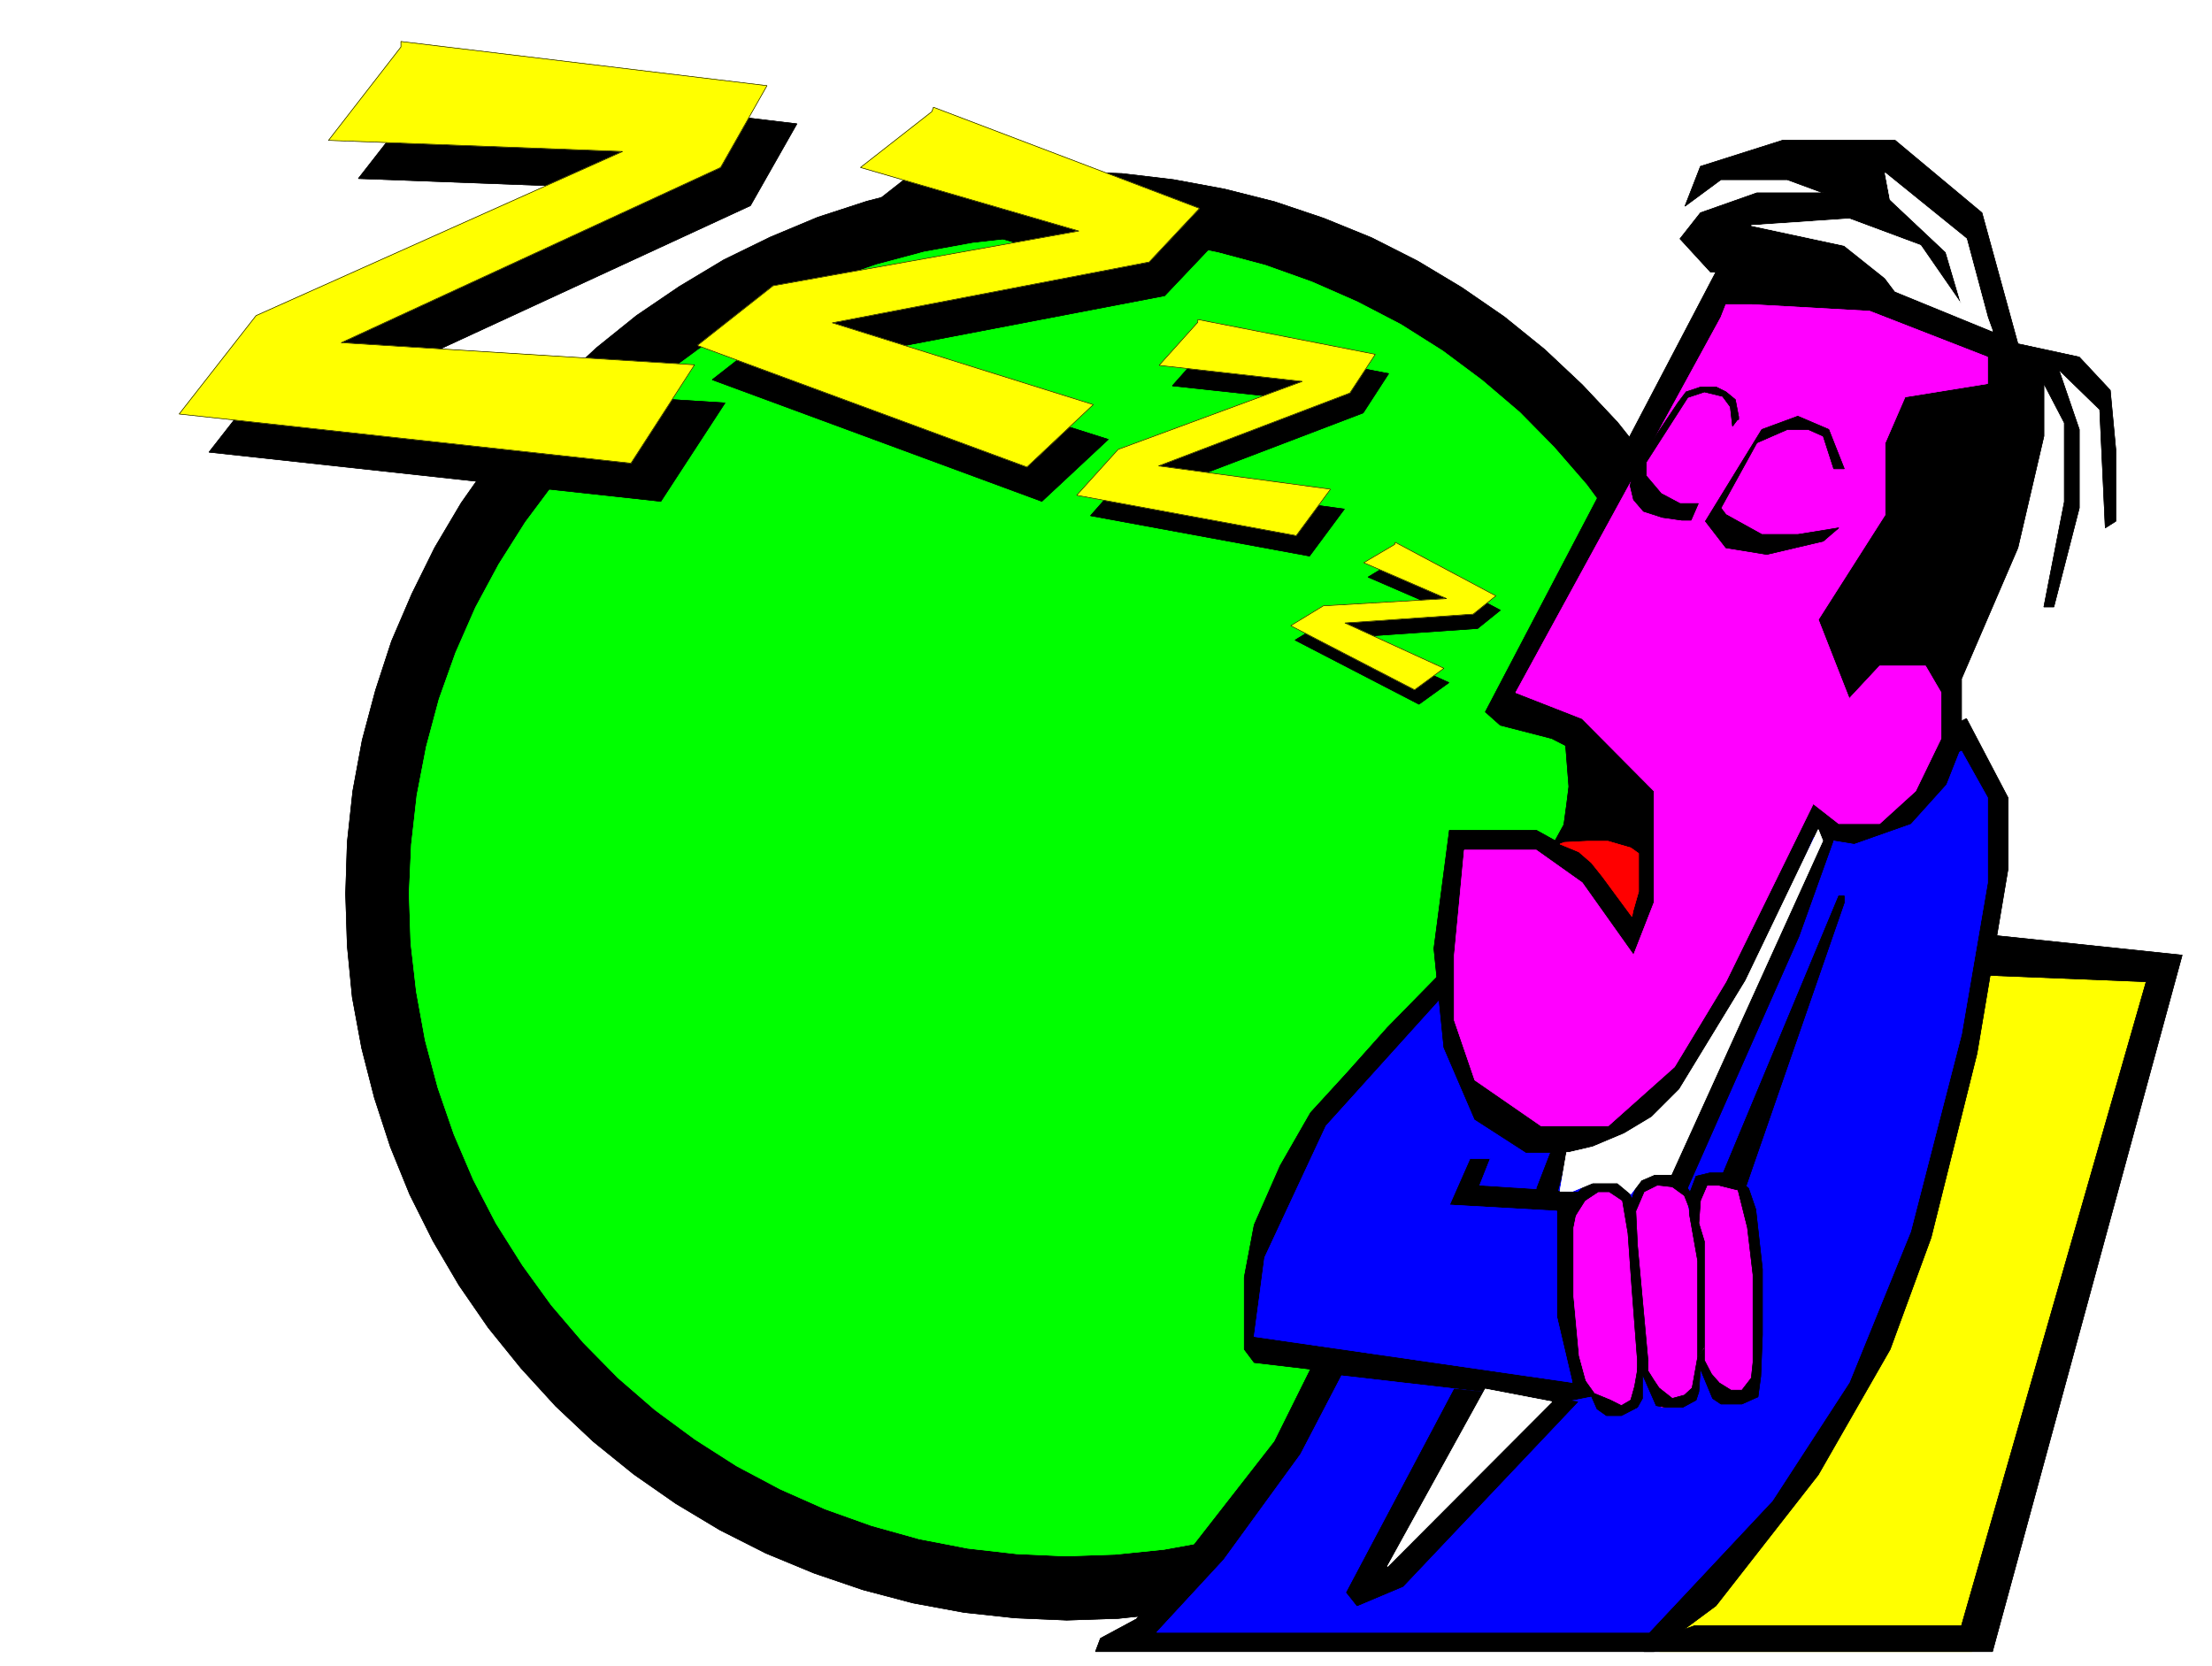 <svg width="3986.641" height="3002.724" viewBox="0 0 2989.981 2252.043" xmlns="http://www.w3.org/2000/svg"><rect x="0" y="0" width="2989.981" height="2252.043" fill="#333333" stroke="none"/><defs><clipPath id="a"><path d="M0 2.578h2990V2255H0Zm0 0"/></clipPath><clipPath id="b"><path d="M0 2.578h2989.98v2252.043H0Zm0 0"/></clipPath></defs><g clip-path="url(#a)" transform="translate(0 -2.578)"><path style="fill:#fff;fill-opacity:1;fill-rule:nonzero;stroke:none" d="M0 2254.621h2989.98V2.578H0Zm0 0"/></g><g clip-path="url(#b)" transform="translate(0 -2.578)"><path style="fill:#fff;fill-opacity:1;fill-rule:evenodd;stroke:#fff;stroke-width:.19;stroke-linecap:square;stroke-linejoin:bevel;stroke-miterlimit:10;stroke-opacity:1" d="M.19.5h762.37V575H.19Zm0 0" transform="matrix(3.92 0 0 -3.92 0 2256.58)"/></g><path style="fill:#000;fill-opacity:1;fill-rule:evenodd;stroke:#000;stroke-width:.19;stroke-linecap:square;stroke-linejoin:bevel;stroke-miterlimit:10;stroke-opacity:1" d="m618.59 266.02-.57 17.73-1.91 17.73-3.05 17.53-4.58 17.35-5.53 16.77-6.86 16.58-8.01 15.82-8.96 15.25-10.3 14.68-11.06 13.91-12.2 12.97-12.97 12.19-13.92 11.25-14.68 10.1-15.26 9.15-15.83 8.01-16.39 6.67-16.98 5.72-17.35 4.38-17.54 3.24-17.74 2.1-17.73.57-17.73-.57-17.74-1.91-17.54-3.24-17.16-4.38-16.97-5.53-16.4-6.86-16.02-7.82-15.26-9.15-14.87-10.1-13.73-11.05-13.16-12.2-12.01-12.96-11.25-13.73-10.3-14.67-9.15-15.44-7.82-15.82-7.05-16.4-5.53-16.96-4.58-17.16-3.24-17.53-1.91-17.73-.57-17.73.57-17.91 1.72-17.73 3.24-17.54 4.39-17.15 5.53-16.96 6.67-16.4 8.01-16.01 8.96-15.25 10.11-14.67 11.25-13.92 12.01-13.15 12.97-12.2 13.92-11.25 14.49-10.1 15.26-9.15 15.82-8 16.59-6.86 16.78-5.72 17.36-4.58 17.54-3.24 17.54-1.9 17.93-.77 17.73.58 17.73 1.9 17.55 3.05 17.35 4.19 16.78 5.72 16.59 6.67 16.02 8.01 15.25 8.96 14.69 10.1 13.92 11.06 13.15 12 12.21 12.97 11.25 13.91 10.1 14.49 9.35 15.25 8.01 16.01 6.86 16.39 5.72 16.77 4.58 17.16 3.24 17.72 1.91 17.54.76 17.92zm0 0" transform="matrix(3.92 0 0 -3.92 0 2254.002)"/><path style="fill:none;stroke:#000;stroke-width:.19;stroke-linecap:square;stroke-linejoin:bevel;stroke-miterlimit:10;stroke-opacity:1" d="m618.59 266.02-.57 17.73-1.91 17.73-3.05 17.53-4.58 17.35-5.53 16.77-6.86 16.58-8.01 15.82-8.96 15.25-10.3 14.68-11.06 13.91-12.2 12.97-12.97 12.19-13.92 11.25-14.68 10.1-15.26 9.15-15.83 8.01-16.39 6.67-16.98 5.72-17.35 4.38-17.54 3.24-17.74 2.1-17.73.57-17.73-.57-17.74-1.91-17.54-3.24-17.16-4.38-16.97-5.53-16.4-6.86-16.02-7.82-15.26-9.15-14.87-10.1-13.73-11.05-13.16-12.2-12.01-12.96-11.25-13.73-10.3-14.67-9.15-15.44-7.82-15.82-7.05-16.4-5.53-16.96-4.58-17.16-3.24-17.53-1.91-17.73-.57-17.73.57-17.91 1.72-17.73 3.24-17.54 4.39-17.15 5.53-16.96 6.67-16.4 8.01-16.01 8.96-15.25 10.11-14.67 11.25-13.92 12.01-13.15 12.97-12.2 13.92-11.25 14.49-10.1 15.26-9.15 15.82-8 16.59-6.86 16.78-5.72 17.36-4.58 17.54-3.24 17.54-1.9 17.93-.77 17.73.58 17.73 1.9 17.55 3.05 17.35 4.19 16.78 5.72 16.59 6.67 16.02 8.01 15.25 8.96 14.69 10.1 13.92 11.06 13.15 12 12.21 12.97 11.25 13.91 10.1 14.49 9.35 15.25 8.01 16.01 6.86 16.39 5.72 16.77 4.58 17.16 3.24 17.72 1.91 17.54.76 17.92zm0 0" transform="matrix(3.92 0 0 -3.92 0 2254.002)"/><path style="fill:#0f0;fill-opacity:1;fill-rule:evenodd;stroke:#0f0;stroke-width:.19;stroke-linecap:square;stroke-linejoin:bevel;stroke-miterlimit:10;stroke-opacity:1" d="m596.66 266.02-.76 16.97-1.91 16.96-3.05 16.77-4.39 16.4-5.72 16.01-6.67 15.63-8.01 14.87-8.96 14.48-10.11 13.73-11.25 12.96-11.82 12.01-12.97 11.05-13.54 10.1-14.49 9.15-15.06 7.82-15.64 6.86-16.02 5.72-16.4 4.38-16.59 3.24-16.97 1.91-16.97.57-16.97-.57-16.97-1.91-16.78-3.05-16.4-4.38-16.02-5.53-15.63-6.86-15.07-7.82-14.49-8.96-13.73-10.1-12.78-11.05-12.2-12.01-11.06-12.96-10.11-13.54-9.15-14.48-8.01-14.87-6.86-15.63-5.72-16.01-4.39-16.39-3.24-16.78-1.91-16.96-.76-16.77.57-17.16 1.91-16.77 3.05-16.78 4.38-16.39 5.53-16.01 6.68-15.63 7.82-15.06 9.15-14.49 9.92-13.72 11.06-12.96 12.01-12.2 12.77-11.05 13.73-10.11L254 69.5l15.06-8 15.45-6.86 16.01-5.72 16.4-4.58 16.78-3.24 16.78-1.9 16.97-.77 17.17.58 16.78 1.71 16.78 3.05 16.4 4.39 16.21 5.52 15.63 6.67 15.07 7.82 14.49 8.96 13.73 9.91 12.96 11.06 12.02 12 11.25 12.77 10.1 13.54 9.35 14.29 8.01 15.06 6.86 15.63 5.72 16.01 4.58 16.4 3.24 16.58 2.1 16.96.76 16.97zm0 0" transform="matrix(3.92 0 0 -3.92 0 2254.002)"/><path style="fill:none;stroke:#0f0;stroke-width:.19;stroke-linecap:square;stroke-linejoin:bevel;stroke-miterlimit:10;stroke-opacity:1" d="m596.66 266.02-.76 16.97-1.91 16.96-3.05 16.77-4.39 16.4-5.72 16.01-6.67 15.63-8.01 14.87-8.96 14.48-10.11 13.73-11.25 12.96-11.82 12.01-12.97 11.05-13.54 10.1-14.49 9.15-15.06 7.82-15.64 6.86-16.02 5.72-16.4 4.38-16.59 3.24-16.97 1.91-16.97.57-16.97-.57-16.97-1.91-16.78-3.05-16.4-4.38-16.02-5.53-15.63-6.86-15.07-7.82-14.49-8.96-13.73-10.1-12.78-11.05-12.2-12.01-11.06-12.96-10.11-13.54-9.15-14.48-8.01-14.87-6.86-15.63-5.72-16.01-4.39-16.39-3.24-16.78-1.91-16.96-.76-16.77.57-17.16 1.91-16.77 3.05-16.78 4.38-16.39 5.53-16.01 6.68-15.63 7.82-15.06 9.15-14.49 9.92-13.72 11.06-12.96 12.01-12.2 12.77-11.05 13.73-10.11L254 69.5l15.06-8 15.45-6.86 16.01-5.72 16.4-4.58 16.78-3.24 16.78-1.9 16.97-.77 17.17.58 16.78 1.71 16.78 3.05 16.4 4.39 16.21 5.52 15.63 6.67 15.07 7.82 14.49 8.96 13.73 9.91 12.96 11.06 12.02 12 11.25 12.77 10.1 13.54 9.35 14.29 8.01 15.06 6.86 15.63 5.72 16.01 4.58 16.4 3.24 16.58 2.1 16.96.76 16.97zm0 0" transform="matrix(3.92 0 0 -3.92 0 2254.002)"/><path style="fill:#ff0;fill-opacity:1;fill-rule:evenodd;stroke:#ff0;stroke-width:.19;stroke-linecap:square;stroke-linejoin:bevel;stroke-miterlimit:10;stroke-opacity:1" d="M572.25 5.46h107.74l65.41 233.3-70.75 9.15zm0 0" transform="matrix(3.92 0 0 -3.92 0 2254.002)"/><path style="fill:none;stroke:#ff0;stroke-width:.19;stroke-linecap:square;stroke-linejoin:bevel;stroke-miterlimit:10;stroke-opacity:1" d="M572.25 5.46h107.74l65.41 233.3-70.75 9.15zm0 0" transform="matrix(3.92 0 0 -3.92 0 2254.002)"/><path style="fill:#000;fill-opacity:1;fill-rule:evenodd;stroke:#000;stroke-width:.19;stroke-linecap:square;stroke-linejoin:bevel;stroke-miterlimit:10;stroke-opacity:1" d="m496.17 238.76-17.74-18.1-14.11-15.82-12.39-13.54-10.49-18.3-8.96-20.39-3.43-18.11v-24.78l3.43-4.57 19.45-2.29-12.4-24.97-22.88-29.35-24.79-31.84-12.39-6.67-1.72-4.57h192.6l21.35 15.82 35.28 45.17 24.79 43.27 14.11 38.51 15.83 63.47 10.68 63.47v24.78l-14.31 27.26-165.89-81.58Zm0 0" transform="matrix(3.92 0 0 -3.92 0 2254.002)"/><path style="fill:none;stroke:#000;stroke-width:.19;stroke-linecap:square;stroke-linejoin:bevel;stroke-miterlimit:10;stroke-opacity:1" d="m496.17 238.76-17.74-18.1-14.11-15.82-12.39-13.54-10.49-18.3-8.96-20.39-3.43-18.11v-24.78l3.43-4.57 19.45-2.29-12.4-24.97-22.88-29.35-24.79-31.84-12.39-6.67-1.72-4.57h192.6l21.35 15.82 35.28 45.17 24.79 43.27 14.11 38.51 15.83 63.47 10.68 63.47v24.78l-14.31 27.26-165.89-81.58Zm0 0" transform="matrix(3.92 0 0 -3.92 0 2254.002)"/><path style="fill:#00f;fill-opacity:1;fill-rule:evenodd;stroke:#00f;stroke-width:.19;stroke-linecap:square;stroke-linejoin:bevel;stroke-miterlimit:10;stroke-opacity:1" d="m496.17 229.81-38.9-43.08-21.17-45.37-3.62-27.25 109.64-15.82-5.33 22.68v36.4l-37 2.1 7.06 16.01h7.05l-3.62-9.15 35.28-2.28v-31.84l1.9-18.1 3.63-20.4-10.68-2.1-77.8 8.96-14.11-27.06-26.51-36.41-23.07-24.97h169.71l42.52 45.37 26.51 40.79 21.17 52.03 17.54 68.05 8.96 52.23v29.35l-8.96 16.01-159.03-77.2zm0 0" transform="matrix(3.92 0 0 -3.92 0 2254.002)"/><path style="fill:none;stroke:#00f;stroke-width:.19;stroke-linecap:square;stroke-linejoin:bevel;stroke-miterlimit:10;stroke-opacity:1" d="m496.17 229.81-38.9-43.08-21.17-45.37-3.62-27.25 109.64-15.82-5.33 22.68v36.4l-37 2.1 7.06 16.01h7.05l-3.62-9.15 35.28-2.28v-31.84l1.9-18.1 3.63-20.4-10.68-2.1-77.8 8.96-14.11-27.06-26.51-36.41-23.07-24.97h169.71l42.52 45.37 26.51 40.79 21.17 52.03 17.54 68.05 8.96 52.23v29.35l-8.96 16.01-159.03-77.2zm0 0" transform="matrix(3.92 0 0 -3.92 0 2254.002)"/><path style="fill:#000;fill-opacity:1;fill-rule:evenodd;stroke:#000;stroke-width:.19;stroke-linecap:square;stroke-linejoin:bevel;stroke-miterlimit:10;stroke-opacity:1" d="M591.7 481.22 512.19 329.5l5.15-4.58 17.73-4.57 17.54-8.96 8.96-9.15 1.72-15.82v-27.26l-10.68 11.44-10.49 11.24-12.39 6.86h-29.94l-5.34-40.79 3.44-34.11 10.67-24.78 17.74-11.44h17.73l26.32 9.15 12.39 15.82 23.07 38.5 19.45 45.37 14.12-2.29 19.45 6.86 12.2 13.54 5.34 13.53v22.87l19.45 45.18 8.96 38.5v18.11l7.06-13.54v-27.25l-7.06-36.22h3.43l8.77 34.12v27.07l-7.05 20.58 14.11-13.72 1.91-40.79 3.62 2.29v24.77l-1.91 20.4-10.68 11.44-21.16 4.57-12.4 45.18-29.93 24.97h-38.9l-28.23-8.96-5.34-13.73 12.4 9.15h22.88l12.4-4.57h-22.89l-19.45-6.86-7.05-8.96 10.49-11.44zm0 0" transform="matrix(3.92 0 0 -3.92 0 2254.002)"/><path style="fill:none;stroke:#000;stroke-width:.19;stroke-linecap:square;stroke-linejoin:bevel;stroke-miterlimit:10;stroke-opacity:1" d="M591.7 481.22 512.19 329.5l5.15-4.58 17.73-4.57 17.54-8.96 8.96-9.15 1.72-15.82v-27.26l-10.68 11.44-10.49 11.24-12.39 6.86h-29.94l-5.34-40.79 3.44-34.11 10.67-24.78 17.74-11.44h17.73l26.32 9.15 12.39 15.82 23.07 38.5 19.45 45.37 14.12-2.29 19.45 6.86 12.2 13.54 5.34 13.53v22.87l19.45 45.18 8.96 38.5v18.11l7.06-13.54v-27.25l-7.06-36.22h3.43l8.77 34.12v27.07l-7.05 20.58 14.11-13.72 1.91-40.79 3.62 2.29v24.77l-1.91 20.4-10.68 11.44-21.16 4.57-12.4 45.18-29.93 24.97h-38.9l-28.23-8.96-5.34-13.73 12.4 9.15h22.88l12.4-4.57h-22.89l-19.45-6.86-7.05-8.96 10.49-11.44zm0 0" transform="matrix(3.92 0 0 -3.92 0 2254.002)"/><path style="fill:#f0f;fill-opacity:1;fill-rule:evenodd;stroke:#f0f;stroke-width:.19;stroke-linecap:square;stroke-linejoin:bevel;stroke-miterlimit:10;stroke-opacity:1" d="m593.42 465.59-70.75-129.42 22.89-8.96 24.79-24.97v-38.51l-7.06-18.1-17.73 24.97-15.83 11.24h-24.79l-3.43-36.21v-22.5l7.05-20.58 22.89-15.82h23.07l22.88 20.39 17.74 29.36 30.12 61.37 8.78-6.86h14.11l12.39 11.25 8.77 18.11v15.82l-5.34 9.15h-15.82l-10.49-11.25-10.68 27.26 23.07 36.21v24.78l6.87 15.82 28.41 4.58v9.15l-40.62 15.82-40.8 2.28h-8.77zm0 0" transform="matrix(3.92 0 0 -3.92 0 2254.002)"/><path style="fill:none;stroke:#f0f;stroke-width:.19;stroke-linecap:square;stroke-linejoin:bevel;stroke-miterlimit:10;stroke-opacity:1" d="m593.42 465.59-70.75-129.42 22.89-8.96 24.79-24.97v-38.51l-7.06-18.1-17.73 24.97-15.83 11.24h-24.79l-3.43-36.21v-22.5l7.05-20.58 22.89-15.82h23.07l22.88 20.39 17.74 29.36 30.12 61.37 8.78-6.86h14.11l12.39 11.25 8.77 18.11v15.82l-5.34 9.15h-15.82l-10.49-11.25-10.68 27.26 23.07 36.21v24.78l6.87 15.82 28.41 4.58v9.15l-40.62 15.82-40.8 2.28h-8.77zm0 0" transform="matrix(3.92 0 0 -3.92 0 2254.002)"/><path style="fill:#fff;fill-opacity:1;fill-rule:evenodd;stroke:#fff;stroke-width:.19;stroke-linecap:square;stroke-linejoin:bevel;stroke-miterlimit:10;stroke-opacity:1" d="m685.33 465.59-7.25 27.07-28.03 22.68 1.72-9.15 19.26-18.11 5.34-18.11-14.11 20.4-24.6 9.15-33.75-2.29 32.03-6.86 14.11-11.25 3.44-4.57 33.56-13.73zm0 0" transform="matrix(3.92 0 0 -3.92 0 2254.002)"/><path style="fill:none;stroke:#fff;stroke-width:.19;stroke-linecap:square;stroke-linejoin:bevel;stroke-miterlimit:10;stroke-opacity:1" d="m685.33 465.59-7.25 27.07-28.03 22.68 1.72-9.15 19.26-18.11 5.34-18.11-14.11 20.4-24.6 9.15-33.75-2.29 32.03-6.86 14.11-11.25 3.44-4.57 33.56-13.73zm0 0" transform="matrix(3.92 0 0 -3.92 0 2254.002)"/><path style="fill:#000;fill-opacity:1;fill-rule:evenodd;stroke:#000;stroke-width:.19;stroke-linecap:square;stroke-linejoin:bevel;stroke-miterlimit:10;stroke-opacity:1" d="m595.14 397.54 12.39-6.86h12.4l14.11 2.29-5.34-4.58-19.45-4.57-14.11 2.29-7.06 9.15 19.45 31.64 12.4 4.57 10.67-4.57 5.34-13.54h-3.62l-3.62 11.25-5.15 2.29h-7.25l-10.49-4.58-12.39-22.49zm0 0" transform="matrix(3.92 0 0 -3.92 0 2254.002)"/><path style="fill:none;stroke:#000;stroke-width:.19;stroke-linecap:square;stroke-linejoin:bevel;stroke-miterlimit:10;stroke-opacity:1" d="m595.14 397.54 12.39-6.86h12.4l14.11 2.29-5.34-4.58-19.45-4.57-14.11 2.29-7.06 9.15 19.45 31.64 12.4 4.57 10.67-4.57 5.34-13.54h-3.62l-3.62 11.25-5.15 2.29h-7.25l-10.49-4.58-12.39-22.49zm0 0" transform="matrix(3.92 0 0 -3.92 0 2254.002)"/><path style="fill:#000;fill-opacity:1;fill-rule:evenodd;stroke:#000;stroke-width:.19;stroke-linecap:square;stroke-linejoin:bevel;stroke-miterlimit:10;stroke-opacity:1" d="m599.52 431.28-1.14 5.91-3.24 2.67-3.44 1.71h-5.15l-5.14-1.71-2.86-3.81-15.45-23.07-.95-5.53 1.14-4.76 3.43-4 6.49-2.1 6.67-.95h3.24l2.48 5.71h-6.29l-6.48 3.44-5.15 6.1v4.76l14.3 22.3 5.72 1.91 6.29-1.53 2.67-3.62.76-6.67 1.72 2.29h.38zm0 0" transform="matrix(3.92 0 0 -3.92 0 2254.002)"/><path style="fill:none;stroke:#000;stroke-width:.19;stroke-linecap:square;stroke-linejoin:bevel;stroke-miterlimit:10;stroke-opacity:1" d="m599.52 431.28-1.14 5.91-3.24 2.67-3.44 1.71h-5.15l-5.14-1.71-2.86-3.81-15.45-23.07-.95-5.53 1.14-4.76 3.43-4 6.49-2.1 6.67-.95h3.24l2.48 5.71h-6.29l-6.48 3.44-5.15 6.1v4.76l14.3 22.3 5.72 1.91 6.29-1.53 2.67-3.62.76-6.67 1.72 2.29h.38zm0 0" transform="matrix(3.92 0 0 -3.92 0 2254.002)"/><path style="fill:#000;fill-opacity:1;fill-rule:evenodd;stroke:#000;stroke-width:.19;stroke-linecap:square;stroke-linejoin:bevel;stroke-miterlimit:10;stroke-opacity:1" d="m539.45 323.2 1.53-19.44-.76-6.1-.96-7.05-4.19-7.62 27.65-26.88 3.05 4.77-.76 42.88-25.17 20.97zm0 0" transform="matrix(3.92 0 0 -3.92 0 2254.002)"/><path style="fill:none;stroke:#000;stroke-width:.19;stroke-linecap:square;stroke-linejoin:bevel;stroke-miterlimit:10;stroke-opacity:1" d="m539.45 323.2 1.53-19.44-.76-6.1-.96-7.05-4.19-7.62 27.65-26.88 3.05 4.77-.76 42.88-25.17 20.97zm0 0" transform="matrix(3.92 0 0 -3.92 0 2254.002)"/><path style="fill:red;fill-opacity:1;fill-rule:evenodd;stroke:red;stroke-width:.19;stroke-linecap:square;stroke-linejoin:bevel;stroke-miterlimit:10;stroke-opacity:1" d="m539.45 284.51 7.82.38h7.25l7.82-2.28 2.67-1.91v-13.15l-1.91-6.67-.38-1.91-5.91 8.01-4.2 5.71-3.81 4.77-4.39 3.81-6.48 2.67zm0 0" transform="matrix(3.92 0 0 -3.92 0 2254.002)"/><path style="fill:none;stroke:red;stroke-width:.19;stroke-linecap:square;stroke-linejoin:bevel;stroke-miterlimit:10;stroke-opacity:1" d="m539.45 284.51 7.82.38h7.25l7.82-2.28 2.67-1.91v-13.15l-1.91-6.67-.38-1.91-5.91 8.01-4.2 5.71-3.81 4.77-4.39 3.81-6.48 2.67zm0 0" transform="matrix(3.92 0 0 -3.92 0 2254.002)"/><path style="fill:#f0f;fill-opacity:1;fill-rule:evenodd;stroke:#f0f;stroke-width:.19;stroke-linecap:square;stroke-linejoin:bevel;stroke-miterlimit:10;stroke-opacity:1" d="m550.71 165.19-4.2-.57-2.29-5.34-1.52-7.62v-23.83l1.9-20.4 2.86-10.48 5.53-8.96h6.49l4.57 2.29 1.91 6.1.95 19.63-.95 20.59-4.58 24.4-6.1 4.76h-3.24zm0 0" transform="matrix(3.92 0 0 -3.92 0 2254.002)"/><path style="fill:none;stroke:#f0f;stroke-width:.19;stroke-linecap:square;stroke-linejoin:bevel;stroke-miterlimit:10;stroke-opacity:1" d="m550.71 165.19-4.2-.57-2.29-5.34-1.52-7.62v-23.83l1.9-20.4 2.86-10.48 5.53-8.96h6.49l4.57 2.29 1.91 6.1.95 19.63-.95 20.59-4.58 24.4-6.1 4.76h-3.24zm0 0" transform="matrix(3.92 0 0 -3.92 0 2254.002)"/><path style="fill:#f0f;fill-opacity:1;fill-rule:evenodd;stroke:#f0f;stroke-width:.19;stroke-linecap:square;stroke-linejoin:bevel;stroke-miterlimit:10;stroke-opacity:1" d="m570.73 166.91-4.2-.58-2.29-5.14-1.52-7.82v-23.82l1.91-20.21 2.86-10.67 5.53-8.96h6.48l4.58 2.48 1.9 5.91.96 19.63-.96 20.77-4.76 24.21-5.92 4.77h-3.24zm0 0" transform="matrix(3.92 0 0 -3.92 0 2254.002)"/><path style="fill:none;stroke:#f0f;stroke-width:.19;stroke-linecap:square;stroke-linejoin:bevel;stroke-miterlimit:10;stroke-opacity:1" d="m570.73 166.91-4.2-.58-2.29-5.14-1.52-7.82v-23.82l1.91-20.21 2.86-10.67 5.53-8.96h6.48l4.58 2.48 1.9 5.91.96 19.63-.96 20.77-4.76 24.21-5.92 4.77h-3.24zm0 0" transform="matrix(3.92 0 0 -3.92 0 2254.002)"/><path style="fill:#f0f;fill-opacity:1;fill-rule:evenodd;stroke:#f0f;stroke-width:.19;stroke-linecap:square;stroke-linejoin:bevel;stroke-miterlimit:10;stroke-opacity:1" d="m591.13 168.81-4.19-.57-2.48-5.34-1.34-7.81v-23.83l1.91-20.01 2.86-10.87 5.53-8.77h6.29l4.77 2.48 1.91 5.72.76 19.63-.76 20.78-4.77 24.4-5.91 4.76h-3.24zm0 0" transform="matrix(3.92 0 0 -3.92 0 2254.002)"/><path style="fill:none;stroke:#f0f;stroke-width:.19;stroke-linecap:square;stroke-linejoin:bevel;stroke-miterlimit:10;stroke-opacity:1" d="m591.13 168.81-4.19-.57-2.48-5.34-1.34-7.81v-23.83l1.91-20.01 2.86-10.87 5.53-8.77h6.29l4.77 2.48 1.91 5.72.76 19.63-.76 20.78-4.77 24.4-5.91 4.76h-3.24zm0 0" transform="matrix(3.92 0 0 -3.92 0 2254.002)"/><path style="fill:#000;fill-opacity:1;fill-rule:evenodd;stroke:#000;stroke-width:.19;stroke-linecap:square;stroke-linejoin:bevel;stroke-miterlimit:10;stroke-opacity:1" d="m547.85 95.62 2.86-6.48 3.24-2.29h5.15l5.53 2.86 1.71 3.05v8.38l4.77-10.86 3.24-.57h5.91l4.58 2.48.95 2.86.57 7.81 4.2-10.1 2.86-1.91h7.25l5.53 2.48.95 7.05.57 14.3v22.68l-2.29 20.59-2.48 7.24-4.57 4.19-3.24 1.15h-5.53l-4.77-1.15-2.29-6.1v-6.86l2.86-16.2v-33.17l2.29 2.86v36.98l-1.91 6.29.57 7.82 2.29 5.33h3.82l6.86-1.71 3.24-12.96 1.91-16.21v-30.3l-.57-5.34-3.24-4.19h-3.82l-4 2.48-2.67 3.04-2.48 4.77v4.77l-1.91-3.25-.38-.38-.95-5.33-.96-5.34-2.67-2.48-4.19-1.14-4.58 3.62-1.9 2.86-1.91 3.05v3.62l-3.24-1.33-1.34-7.63-1.33-4.76-3.24-1.91-3.82 1.91-5.53 2.28-4.77 6.67zm0 0" transform="matrix(3.92 0 0 -3.92 0 2254.002)"/><path style="fill:none;stroke:#000;stroke-width:.19;stroke-linecap:square;stroke-linejoin:bevel;stroke-miterlimit:10;stroke-opacity:1" d="m547.85 95.62 2.86-6.48 3.24-2.29h5.15l5.53 2.86 1.71 3.05v8.38l4.77-10.86 3.24-.57h5.91l4.58 2.48.95 2.86.57 7.81 4.2-10.1 2.86-1.91h7.25l5.53 2.48.95 7.05.57 14.3v22.68l-2.29 20.59-2.48 7.24-4.57 4.19-3.24 1.15h-5.53l-4.77-1.15-2.29-6.1v-6.86l2.86-16.2v-33.17l2.29 2.86v36.98l-1.91 6.29.57 7.82 2.29 5.33h3.82l6.86-1.71 3.24-12.96 1.91-16.21v-30.3l-.57-5.34-3.24-4.19h-3.82l-4 2.48-2.67 3.04-2.48 4.77v4.77l-1.91-3.25-.38-.38-.95-5.33-.96-5.34-2.67-2.48-4.19-1.14-4.58 3.62-1.9 2.86-1.91 3.05v3.62l-3.24-1.33-1.34-7.63-1.33-4.76-3.24-1.91-3.82 1.91-5.53 2.28-4.77 6.67zm0 0" transform="matrix(3.92 0 0 -3.92 0 2254.002)"/><path style="fill:#000;fill-opacity:1;fill-rule:evenodd;stroke:#000;stroke-width:.19;stroke-linecap:square;stroke-linejoin:bevel;stroke-miterlimit:10;stroke-opacity:1" d="m542.7 162.14 3.24 3.62 4.77 1.72h3.62l5.72-.57 2.67-5.34 1.91 5.34 4.19 3.04h8.77l3.24-3.04 2.67-4.2-.38-5.72-2.29 5.72-4.19 3.05-5.15.57-4.58-2.28-2.86-6.68.58-11.81 3.62-39.65-3.62-4.77v4.77l-1.91 24.97-1.34 18.87-1.9 11.25-4.58 3.05h-3.81l-4.58-3.05-5.53-8.77zm0 0" transform="matrix(3.92 0 0 -3.92 0 2254.002)"/><path style="fill:none;stroke:#000;stroke-width:.19;stroke-linecap:square;stroke-linejoin:bevel;stroke-miterlimit:10;stroke-opacity:1" d="m542.7 162.14 3.24 3.62 4.77 1.72h3.62l5.72-.57 2.67-5.34 1.91 5.34 4.19 3.04h8.77l3.24-3.04 2.67-4.2-.38-5.72-2.29 5.72-4.19 3.05-5.15.57-4.58-2.28-2.86-6.68.58-11.81 3.62-39.65-3.62-4.77v4.77l-1.91 24.97-1.34 18.87-1.9 11.25-4.58 3.05h-3.81l-4.58-3.05-5.53-8.77zm0 0" transform="matrix(3.92 0 0 -3.92 0 2254.002)"/><path style="fill:#000;fill-opacity:1;fill-rule:evenodd;stroke:#000;stroke-width:.19;stroke-linecap:square;stroke-linejoin:bevel;stroke-miterlimit:10;stroke-opacity:1" d="m634.04 266.02-40.62-97.4 8.77-2.29 33.75 97.4v2.29zm0 0" transform="matrix(3.92 0 0 -3.92 0 2254.002)"/><path style="fill:none;stroke:#000;stroke-width:.19;stroke-linecap:square;stroke-linejoin:bevel;stroke-miterlimit:10;stroke-opacity:1" d="m634.04 266.02-40.62-97.4 8.77-2.29 33.75 97.4v2.29zm0 0" transform="matrix(3.92 0 0 -3.92 0 2254.002)"/><path style="fill:#000;fill-opacity:1;fill-rule:evenodd;stroke:#000;stroke-width:.19;stroke-linecap:square;stroke-linejoin:bevel;stroke-miterlimit:10;stroke-opacity:1" d="m501.51 96-37.19-70.15 3.63-4.57 15.82 6.67 60.26 63.66zm0 0" transform="matrix(3.92 0 0 -3.92 0 2254.002)"/><path style="fill:none;stroke:#000;stroke-width:.19;stroke-linecap:square;stroke-linejoin:bevel;stroke-miterlimit:10;stroke-opacity:1" d="m501.51 96-37.19-70.15 3.63-4.57 15.82 6.67 60.26 63.66zm0 0" transform="matrix(3.92 0 0 -3.92 0 2254.002)"/><path style="fill:#fff;fill-opacity:1;fill-rule:evenodd;stroke:#fff;stroke-width:.19;stroke-linecap:square;stroke-linejoin:bevel;stroke-miterlimit:10;stroke-opacity:1" d="m512.19 96-33.76-61.19 56.64 56.8zm0 0" transform="matrix(3.92 0 0 -3.92 0 2254.002)"/><path style="fill:none;stroke:#fff;stroke-width:.19;stroke-linecap:square;stroke-linejoin:bevel;stroke-miterlimit:10;stroke-opacity:1" d="m512.19 96-33.76-61.19 56.64 56.8zm0 0" transform="matrix(3.92 0 0 -3.92 0 2254.002)"/><path style="fill:#000;fill-opacity:1;fill-rule:evenodd;stroke:#000;stroke-width:.19;stroke-linecap:square;stroke-linejoin:bevel;stroke-miterlimit:10;stroke-opacity:1" d="m529.92 165.19 5.15 13.34h5.91l-5.15-18.87zm0 0" transform="matrix(3.92 0 0 -3.92 0 2254.002)"/><path style="fill:none;stroke:#000;stroke-width:.19;stroke-linecap:square;stroke-linejoin:bevel;stroke-miterlimit:10;stroke-opacity:1" d="m529.92 165.19 5.15 13.34h5.91l-5.15-18.87zm0 0" transform="matrix(3.92 0 0 -3.92 0 2254.002)"/><path style="fill:#000;fill-opacity:1;fill-rule:evenodd;stroke:#000;stroke-width:.19;stroke-linecap:square;stroke-linejoin:bevel;stroke-miterlimit:10;stroke-opacity:1" d="m581.41 164.24 38.9 87.87 11.82 32.97-4.39 3.82-52.25-117.99zm0 0" transform="matrix(3.92 0 0 -3.92 0 2254.002)"/><path style="fill:none;stroke:#000;stroke-width:.19;stroke-linecap:square;stroke-linejoin:bevel;stroke-miterlimit:10;stroke-opacity:1" d="m581.41 164.24 38.9 87.87 11.82 32.97-4.39 3.82-52.25-117.99zm0 0" transform="matrix(3.92 0 0 -3.92 0 2254.002)"/><path style="fill:#fff;fill-opacity:1;fill-rule:evenodd;stroke:#fff;stroke-width:.19;stroke-linecap:square;stroke-linejoin:bevel;stroke-miterlimit:10;stroke-opacity:1" d="m540.22 177.58-2.29-13.34h4.39l6.86 2.86h8.58l4.58-3.82 3.62 4.77 4.39 1.9h5.91l52.25 115.13-1.53 3.82L602 236.86l-22.88-37.55-9.54-9.53-9.53-5.72-10.87-4.57-8.2-1.91zm0 0" transform="matrix(3.92 0 0 -3.92 0 2254.002)"/><path style="fill:none;stroke:#fff;stroke-width:.19;stroke-linecap:square;stroke-linejoin:bevel;stroke-miterlimit:10;stroke-opacity:1" d="m540.22 177.58-2.29-13.34h4.39l6.86 2.86h8.58l4.58-3.82 3.62 4.77 4.39 1.9h5.91l52.25 115.13-1.53 3.82L602 236.86l-22.88-37.55-9.54-9.53-9.53-5.72-10.87-4.57-8.2-1.91zm0 0" transform="matrix(3.92 0 0 -3.92 0 2254.002)"/><path style="fill:#000;fill-opacity:1;fill-rule:evenodd;stroke:#000;stroke-width:.19;stroke-linecap:square;stroke-linejoin:bevel;stroke-miterlimit:10;stroke-opacity:1" d="M566.91 5.46h120.14l65.4 240.17-65.4 6.86-3.63-13.73 56.64-2.28-63.69-222.06h-91.91L565.2 7.75Zm0 0" transform="matrix(3.92 0 0 -3.92 0 2254.002)"/><path style="fill:none;stroke:#000;stroke-width:.19;stroke-linecap:square;stroke-linejoin:bevel;stroke-miterlimit:10;stroke-opacity:1" d="M566.91 5.46h120.14l65.4 240.17-65.4 6.86-3.63-13.73 56.64-2.28-63.69-222.06h-91.91L565.2 7.75Zm0 0" transform="matrix(3.92 0 0 -3.92 0 2254.002)"/><path style="fill:#000;fill-opacity:1;fill-rule:evenodd;stroke:#000;stroke-width:.19;stroke-linecap:square;stroke-linejoin:bevel;stroke-miterlimit:10;stroke-opacity:1" d="m148.55 545.46-24.98-32.03 101.44-3.81-126.42-56.61-26.51-33.93 155.79-16.96 22.12 33.93-122.04 7.62 130.81 60.42 16.02 28.21-126.23 15.06zm0 0" transform="matrix(3.92 0 0 -3.92 0 2254.002)"/><path style="fill:none;stroke:#000;stroke-width:.19;stroke-linecap:square;stroke-linejoin:bevel;stroke-miterlimit:10;stroke-opacity:1" d="m148.55 545.46-24.98-32.03 101.44-3.81-126.42-56.61-26.51-33.93 155.79-16.96 22.12 33.93-122.04 7.62 130.81 60.42 16.02 28.21-126.23 15.06zm0 0" transform="matrix(3.92 0 0 -3.92 0 2254.002)"/><path style="fill:#ff0;fill-opacity:1;fill-rule:evenodd;stroke:#ff0;stroke-width:.19;stroke-linecap:square;stroke-linejoin:bevel;stroke-miterlimit:10;stroke-opacity:1" d="m138.25 558.8-24.98-32.21 101.44-3.82-126.42-56.61-26.51-33.93 155.79-16.96 21.93 33.93-121.85 7.62 130.82 60.43 16.01 28.21-126.23 15.24zm0 0" transform="matrix(3.92 0 0 -3.92 0 2254.002)"/><path style="fill:none;stroke:#000;stroke-width:.19;stroke-linecap:square;stroke-linejoin:bevel;stroke-miterlimit:10;stroke-opacity:1" d="m138.25 558.8-24.98-32.21 101.44-3.82-126.42-56.61-26.51-33.93 155.79-16.96 21.93 33.93-121.85 7.62 130.82 60.43 16.01 28.21-126.23 15.24zm0 0" transform="matrix(3.92 0 0 -3.92 0 2254.002)"/><path style="fill:#000;fill-opacity:1;fill-rule:evenodd;stroke:#000;stroke-width:.19;stroke-linecap:square;stroke-linejoin:bevel;stroke-miterlimit:10;stroke-opacity:1" d="m326.65 524.68-24.79-19.44 75.51-21.73-105.45-18.87-26.31-20.59 113.65-41.93 22.88 21.35-90.01 28.59 109.46 20.96 17.35 18.3-91.91 34.69zm0 0" transform="matrix(3.92 0 0 -3.92 0 2254.002)"/><path style="fill:none;stroke:#000;stroke-width:.19;stroke-linecap:square;stroke-linejoin:bevel;stroke-miterlimit:10;stroke-opacity:1" d="m326.65 524.68-24.79-19.44 75.51-21.73-105.45-18.87-26.31-20.59 113.65-41.93 22.88 21.35-90.01 28.59 109.46 20.96 17.35 18.3-91.91 34.69zm0 0" transform="matrix(3.92 0 0 -3.92 0 2254.002)"/><path style="fill:#ff0;fill-opacity:1;fill-rule:evenodd;stroke:#ff0;stroke-width:.19;stroke-linecap:square;stroke-linejoin:bevel;stroke-miterlimit:10;stroke-opacity:1" d="m321.31 536.5-24.6-19.25 75.32-21.92-105.45-18.88-26.12-20.58 113.65-41.93 22.88 21.53-90.01 28.21 109.27 20.97 17.35 18.49-91.72 34.88zm0 0" transform="matrix(3.92 0 0 -3.92 0 2254.002)"/><path style="fill:none;stroke:#000;stroke-width:.19;stroke-linecap:square;stroke-linejoin:bevel;stroke-miterlimit:10;stroke-opacity:1" d="m321.31 536.5-24.6-19.25 75.32-21.92-105.45-18.88-26.12-20.58 113.65-41.93 22.88 21.53-90.01 28.21 109.27 20.97 17.35 18.49-91.72 34.88zm0 0" transform="matrix(3.92 0 0 -3.92 0 2254.002)"/><path style="fill:#000;fill-opacity:1;fill-rule:evenodd;stroke:#000;stroke-width:.19;stroke-linecap:square;stroke-linejoin:bevel;stroke-miterlimit:10;stroke-opacity:1" d="m417.61 457.01-13.35-15.06 49.39-5.33-63.5-23.45-14.11-16.01 75.51-13.91 12.01 16.2-59.49 8 65.97 25.16 8.78 13.54-61.02 11.82zm0 0" transform="matrix(3.92 0 0 -3.92 0 2254.002)"/><path style="fill:none;stroke:#000;stroke-width:.19;stroke-linecap:square;stroke-linejoin:bevel;stroke-miterlimit:10;stroke-opacity:1" d="m417.61 457.01-13.35-15.06 49.39-5.33-63.5-23.45-14.11-16.01 75.51-13.91 12.01 16.2-59.49 8 65.97 25.16 8.78 13.54-61.02 11.82zm0 0" transform="matrix(3.92 0 0 -3.92 0 2254.002)"/><path style="fill:#ff0;fill-opacity:1;fill-rule:evenodd;stroke:#ff0;stroke-width:.19;stroke-linecap:square;stroke-linejoin:bevel;stroke-miterlimit:10;stroke-opacity:1" d="m413.03 463.87-13.35-14.86 49.39-5.53-63.5-23.45-14.3-15.82 75.7-13.91 11.82 16.01-59.3 8.01 65.98 25.16 8.77 13.34-61.21 12.01zm0 0" transform="matrix(3.92 0 0 -3.92 0 2254.002)"/><path style="fill:none;stroke:#000;stroke-width:.19;stroke-linecap:square;stroke-linejoin:bevel;stroke-miterlimit:10;stroke-opacity:1" d="m413.03 463.87-13.35-14.86 49.39-5.53-63.5-23.45-14.3-15.82 75.7-13.91 11.82 16.01-59.3 8.01 65.98 25.16 8.77 13.34-61.21 12.01zm0 0" transform="matrix(3.92 0 0 -3.92 0 2254.002)"/><path style="fill:#000;fill-opacity:1;fill-rule:evenodd;stroke:#000;stroke-width:.19;stroke-linecap:square;stroke-linejoin:bevel;stroke-miterlimit:10;stroke-opacity:1" d="M482.44 382.48 471.76 376l28.6-12.39-42.52-2.47-11.25-6.87 42.71-22.11 10.3 7.44-34.32 15.63 44.24 3.05 7.82 6.29-34.52 18.3zm0 0" transform="matrix(3.92 0 0 -3.92 0 2254.002)"/><path style="fill:none;stroke:#000;stroke-width:.19;stroke-linecap:square;stroke-linejoin:bevel;stroke-miterlimit:10;stroke-opacity:1" d="M482.44 382.48 471.76 376l28.6-12.39-42.52-2.47-11.25-6.87 42.71-22.11 10.3 7.44-34.32 15.63 44.24 3.05 7.82 6.29-34.52 18.3zm0 0" transform="matrix(3.92 0 0 -3.92 0 2254.002)"/><path style="fill:#ff0;fill-opacity:1;fill-rule:evenodd;stroke:#ff0;stroke-width:.19;stroke-linecap:square;stroke-linejoin:bevel;stroke-miterlimit:10;stroke-opacity:1" d="m480.91 387.25-10.67-6.29 28.6-12.39-42.52-2.48-11.26-6.86 42.72-22.11 10.11 7.43-34.14 15.63 44.24 3.05 7.82 6.29-34.71 18.49zm0 0" transform="matrix(3.92 0 0 -3.92 0 2254.002)"/><path style="fill:none;stroke:#000;stroke-width:.19;stroke-linecap:square;stroke-linejoin:bevel;stroke-miterlimit:10;stroke-opacity:1" d="m480.91 387.25-10.67-6.29 28.6-12.39-42.52-2.48-11.26-6.86 42.72-22.11 10.11 7.43-34.14 15.63 44.24 3.05 7.82 6.29-34.71 18.49zm0 0" transform="matrix(3.92 0 0 -3.92 0 2254.002)"/></svg>
